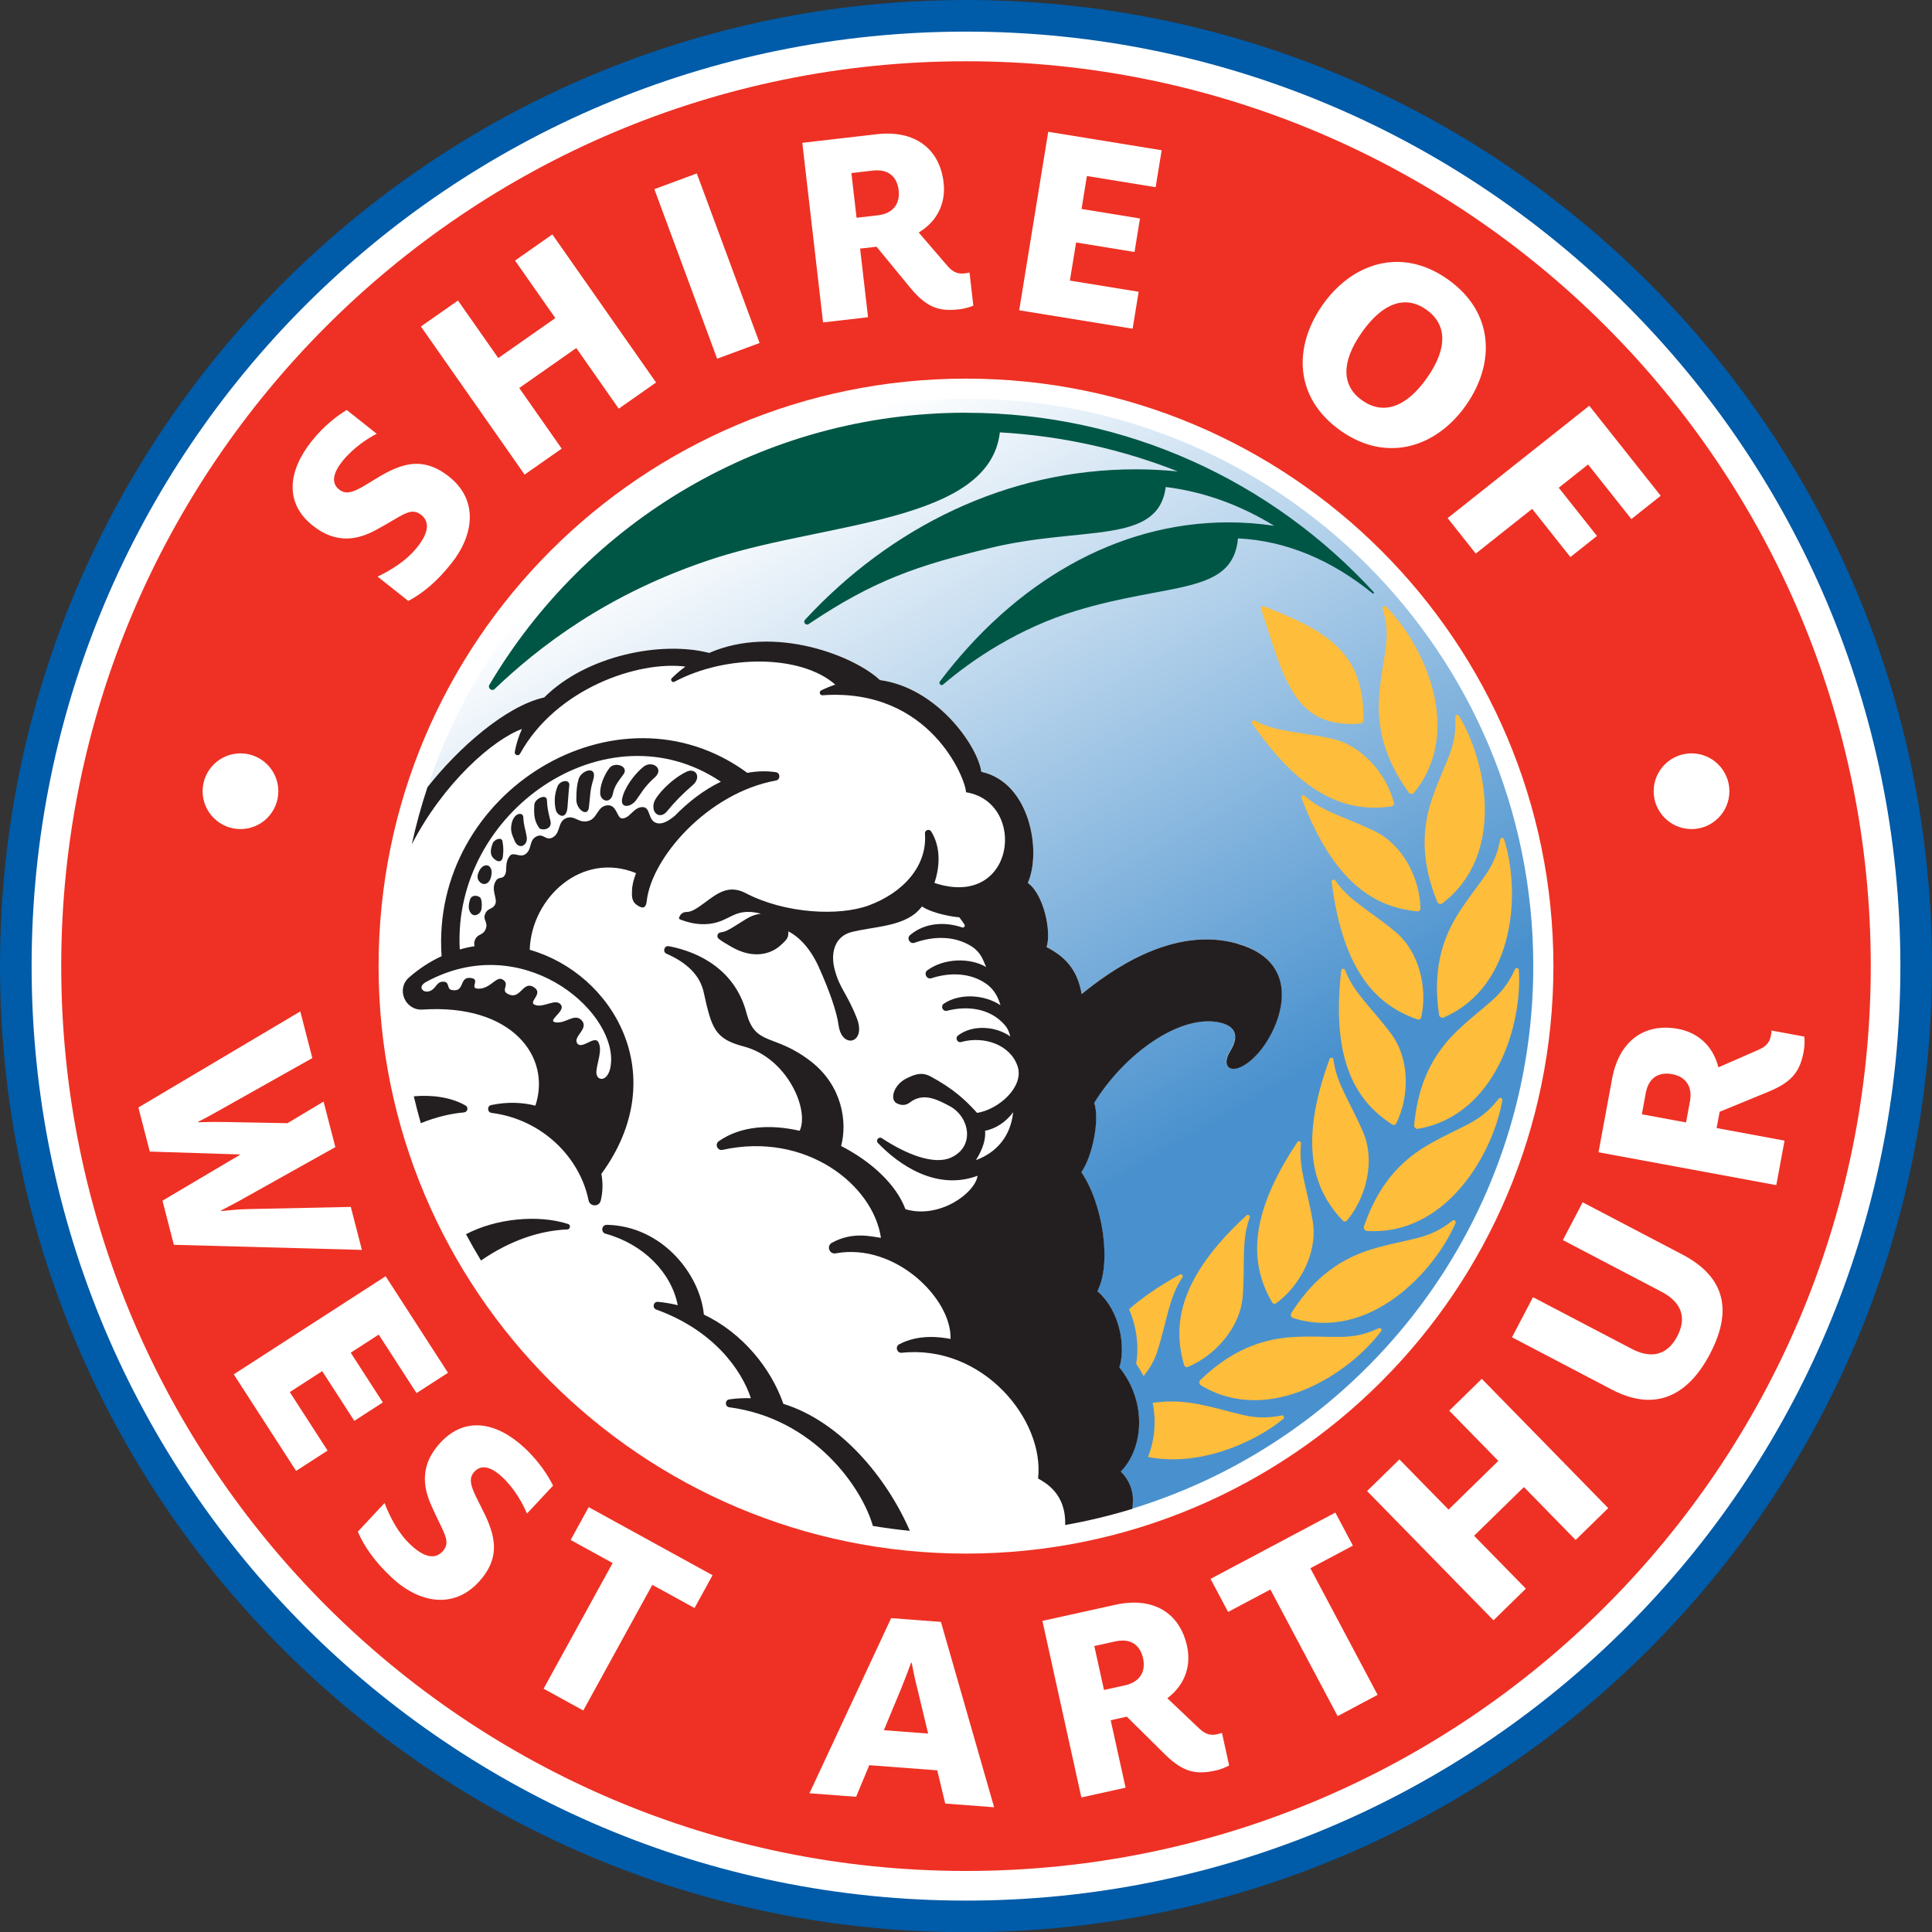 <?xml version="1.0" encoding="UTF-8"?>
<svg id="Layer_1" data-name="Layer 1" xmlns="http://www.w3.org/2000/svg" xmlns:xlink="http://www.w3.org/1999/xlink" viewBox="0 0 531.7 531.76">
  <rect x="0" y="0" width="531.7" height="531.76" fill="#333333" stroke="none"/>
  <defs>
    <style>
      .cls-1 {
        clip-path: url(#clippath);
      }

      .cls-2 {
        fill: none;
      }

      .cls-2, .cls-3, .cls-4, .cls-5, .cls-6, .cls-7, .cls-8, .cls-9 {
        stroke-width: 0px;
      }

      .cls-3 {
        fill: url(#linear-gradient);
      }

      .cls-10 {
        clip-path: url(#clippath-1);
      }

      .cls-11 {
        clip-path: url(#clippath-4);
      }

      .cls-12 {
        clip-path: url(#clippath-3);
      }

      .cls-13 {
        clip-path: url(#clippath-2);
      }

      .cls-14 {
        clip-path: url(#clippath-5);
      }

      .cls-4 {
        fill: #231f20;
      }

      .cls-5 {
        fill: #febd3b;
      }

      .cls-6 {
        fill: #fff;
      }

      .cls-7 {
        fill: #ee3124;
      }

      .cls-8 {
        fill: #005645;
      }

      .cls-9 {
        fill: #005ba8;
      }
    </style>
    <clipPath id="clippath">
      <rect class="cls-2" width="531.7" height="531.76"/>
    </clipPath>
    <clipPath id="clippath-1">
      <rect class="cls-2" width="531.7" height="531.76"/>
    </clipPath>
    <clipPath id="clippath-2">
      <rect class="cls-2" width="531.7" height="531.76"/>
    </clipPath>
    <clipPath id="clippath-3">
      <path class="cls-2" d="m265.85,109.73c-69.03,0-127.59,44.81-148.21,106.93,8.45-10.81,21.61-22.4,32.15-24.73,11.55-11.54,32.18-15.66,45.39-12.25,18.12-7.92,40.1.94,46.98,7.46,15.81,2.14,26.92,18.21,27.89,25.2.07.03.13.05.2.09,13.28,3.02,16.44,22.01,12.61,30.53,4.36,3.09,6.57,13.49,5.15,17.67,4.71,2.46,8.39,5.75,9.67,12.93,7.57-6.18,25.01-18.96,42.9-13.86,19.15,5.47,11.44,23.99,5.18,30.58-6,6.32-10.43,4.03-7.17-1.22,2.29-3.7,1.82-6.98-3.81-7.86-10.96-1.7-25.69,9.26-33.69,22.25,1.56,4.72-.52,14.78-3.54,19.08,5.97,8.79,8.39,25.16,4.4,32.75,6.4,5.43,7.81,15.56,6.06,20.96,7.65,9.44,6.71,22.18.4,28.68,3.38,3.42,3.64,7.24,3.14,10.29,63.92-19.55,110.42-79.01,110.42-149.34,0-86.24-69.9-156.15-156.13-156.15"/>
    </clipPath>
    <linearGradient id="linear-gradient" x1="-295.06" y1="690.69" x2="-293.05" y2="690.69" gradientTransform="translate(-106937.47 45919.07) rotate(90) scale(155.23 -155.22)" gradientUnits="userSpaceOnUse">
      <stop offset="0" stop-color="#fff"/>
      <stop offset=".7" stop-color="#4991ce"/>
      <stop offset="1" stop-color="#4991ce"/>
    </linearGradient>
    <clipPath id="clippath-4">
      <rect class="cls-2" width="531.7" height="531.76"/>
    </clipPath>
    <clipPath id="clippath-5">
      <rect class="cls-2" width="531.7" height="531.76"/>
    </clipPath>
  </defs>
  <g class="cls-1">
    <g class="cls-10">
      <path class="cls-9" d="m531.7,265.88c0,146.84-119.02,265.88-265.85,265.88S0,412.72,0,265.88,119.02,0,265.85,0s265.85,119.04,265.85,265.88"/>
      <path class="cls-6" d="m523,265.88c0,142.04-115.13,257.18-257.15,257.18S8.7,407.91,8.7,265.88,123.83,8.7,265.85,8.7s257.15,115.14,257.15,257.18"/>
      <path class="cls-7" d="m514.85,265.88c0,137.53-111.48,249.02-249,249.02S16.85,403.41,16.85,265.88,128.33,16.86,265.85,16.86s249,111.49,249,249.02"/>
      <path class="cls-6" d="m427.51,265.88c0,89.29-72.38,161.68-161.66,161.68s-161.66-72.38-161.66-161.68,72.38-161.68,161.66-161.68,161.66,72.39,161.66,161.68"/>
    </g>
  </g>
  <rect class="cls-2" x="0" y="0" width="531.7" height="531.75"/>
  <g class="cls-13">
    <g class="cls-12">
      <rect class="cls-3" x="61.66" y="54.1" width="416.31" height="416.74" transform="translate(-95.09 170.05) rotate(-30)"/>
    </g>
  </g>
  <rect class="cls-2" x="0" y="0" width="531.7" height="531.75"/>
  <g class="cls-11">
    <g class="cls-14">
      <path class="cls-8" d="m265.85,113.58c-55.84,0-104.65,30.06-131.16,74.88-.55.93.67,1.9,1.45,1.15,11.72-11.15,30.75-26.39,60.88-36.08,30.67-9.86,75.29-9.79,78.15-34.54,17.25.99,33.73,4.73,48.98,10.75-3.84-.38-7.72-.58-11.65-.58-35.21,0-67.2,15.74-90.96,41.41-.63.68.25,1.69,1.01,1.18,17.93-12.06,29.81-16.07,50.03-20.96,25.64-6.19,46.09-.71,48.25-16.76,10.49,1.28,20.51,4.96,29.83,10.67-4.13-.62-8.33-.94-12.59-.94-30.94,0-58.97,16.71-79.4,43.77-.45.6.34,1.34.9.85,8.15-6.99,20.96-15.54,36.5-20.27,25.97-7.91,43.14-4.29,44.64-19.94,13.27.63,25.82,6.01,37.04,15.14.22.18.52-.13.32-.34-27.84-30.34-67.81-49.37-112.23-49.37"/>
      <path class="cls-4" d="m340.59,259.71c-17.89-5.11-35.33,7.67-42.9,13.86-1.27-7.18-4.96-10.47-9.67-12.93,1.42-4.18-.79-14.58-5.16-17.66,3.82-8.52.67-27.51-12.61-30.53-.07-.04-.13-.06-.2-.09-.97-6.99-12.08-23.07-27.89-25.2-6.88-6.53-28.86-15.38-46.99-7.47-13.21-3.41-33.85.71-45.39,12.25-10.53,2.33-23.69,13.92-32.15,24.73-1.7,5.13-3.14,10.38-4.31,15.72,8.76-16.96,22.32-28.83,30.33-31.77-.9,1.97-1.58,4.07-1.98,6.3-.16.87,1.02,1.29,1.45.51,9.94-17.97,32.51-25.64,45.51-23.98-1.29.94-2.54,2-3.74,3.18-.52.5.11,1.33.74.99,14.14-7.55,34.8-7.52,44.24.79-1.27.43-2.56.95-3.86,1.59-.7.34-.42,1.39.36,1.34,29.73-2.11,39.48,23.32,39.48,26.69,16.99,2.76,13.63,32.37-8.69,24.96,1.53-4.52,1.78-9.83-.88-14.15-.52-.84-1.81-.42-1.73.56.69,8.76-5.8,16.21-15.47,19.78-8.16,3.01-22.99,2.29-33.88-3.39-4.73-2.47-7.95.19-11.26,2.64-2.77,2.05-3.8,2.54-5.08,2.56-.98.01-1.71.69-1.97,1.57-.06.2.04.4.24.47,1.2.43,3.72,1.4,6.85,1.31,7.03-.2,7.59-4.89,15.44-2.89-2.88.38-3.98,1.47-7.25,3.45-1.53.93-2.47,1.53-3.83,1.69-.91.1-1.24,1.23-.52,1.79,1.09.84,1.94,1.3,3.38,2.14,6.03,3.54,10.87,2.04,13.41-.18,2.25-1.96,2.38-2.4,2.34-4.01,2.98,1.47,6.09,4.72,8.38,9.8,2.93,6.49,4.94,12.27,5.47,16.1.92,6.6,7.71,4.88,5.01-1.99-2.79-7.1-4.68-8.02-6.11-13.45-1.17-4.41-.07-9.13,4.75-10.31,5.68-1.39,12.6-1.46,17.12-4.85.73-.55,1.46-1.28,2.17-2.16,3.07,2.04,8.96,2.92,10.25,2.97.47.59.95,1.25,1.43,1.98.29.43-.13.99-.62.82-4.6-1.59-10.23-1.39-14.33,2.09-1.05.89-.05,2.59,1.24,2.12,4.98-1.78,10.83-2.06,15.68,1,1.4.88,2.48,2.19,3.15,3.71.29.65.57,1.3.85,1.97-4.38-2.59-11.52-2.49-16.15.88-1.13.82-.22,2.63,1.12,2.2,4.9-1.59,10.6-1.61,15.09,1.56,1.67,1.18,2.87,2.91,3.54,4.84.12.34.24.68.35,1.03-4.37-2.91-11.12-3.39-15.57-.44-1.03.69-.32,2.29.88,1.97,4.97-1.31,11.73-1.04,16.02,4.1.53.64.9,1.39,1.13,2.18.08.26.15.53.23.79-3.76-2.74-10.26-3.42-14.38-.26-.88.67-.19,2.08.87,1.79,6.34-1.76,13.6.77,15.54,6.71,1.83,5.59-5.17,11.84-11.16,12.8-.1-.12-.2-.23-.3-.34-3-3.28-6.27-6.33-12.42-9.65-2.4-1.3-4.17-.74-6.63.45-3.6,1.74-4.74,5.81-2.82,6.86,1.31.71,2.59.63,3.58-.13,3.59-2.77,7.11-1.19,11.12.98,5.41,2.93,7.01,11.18.2,14.16-4.66,2.04-12.21-.93-18.93-5.37-.85-.56-1.79.58-1.09,1.32,5.71,5.96,16.06,13.24,27.43,9.02-.71,4.82-10.55,11.96-19.86,9.2-2.5-6.77-9.4-13.15-17.7-17.39,1.78-6.65.27-16.59-8.27-23.25-10.1-7.87-15.32-4.06-17.78-13.4-3.06-11.61-12.72-16.7-21.36-18.34-1.27-.24-1.81,1.56-.62,2.08,5.48,2.4,9.16,5.84,10.2,10.56,2.2,9.94,3,12.86,11.08,14.97,11.87,3.12,18.09,17.35,15.34,23.19-8.11-1.86-16.29-1.34-22.27,2.88-1.17.83-.34,2.67,1.06,2.37,22.92-5.06,41.44,9.61,43.58,24.21-2.6-.33-7.77-1.81-13.51,1.37-1.54.86-.69,3.22,1.05,2.9,16.35-3.01,32,12.51,31.61,23.56-3.03-.61-8.94-1.3-14.13,1.47-1.2.64-.62,2.48.73,2.33,22.18-2.35,39.31,18.37,37.5,34.61,2.05,1.18,7.72,4.15,7.45,12.79,6.29-1.11,12.45-2.6,18.46-4.43.5-3.05.24-6.87-3.14-10.29,6.31-6.5,7.24-19.24-.4-28.68,1.74-5.39.33-15.53-6.06-20.96,3.98-7.59,1.57-23.96-4.4-32.75,3.02-4.3,5.1-14.36,3.54-19.08,8-12.99,22.73-23.95,33.69-22.25,5.63.87,6.1,4.16,3.81,7.86-3.26,5.25,1.17,7.54,7.17,1.22,6.26-6.59,13.97-25.11-5.18-30.58m-72.04,59.52c2.09-3.36,2.7-5.99,2.51-8.09,2.88-.5,5.84-2.47,7.72-5.09-.63,6.31-4.29,11.01-10.23,13.18Zm-18.18,102.03c-3.43-.34-6.82-.79-10.19-1.35-2.97-10.47-16.08-29.56-39.52-32.66-1.26-.17-1.24-1.99.01-2.17,2.01-.29,3.99-.39,5.94-.32-2.58-7.83-10.31-18.73-26.04-24.4-1.2-.43-.81-2.23.47-2.12,1.87.17,3.68.48,5.44.92-1.75-8.89-9.31-16.75-19.85-19.67-1.43-.4-1.12-2.49.37-2.45,15.25.34,25.64,13.69,26.67,24.7,10.67,5.09,18.51,14.83,21.88,24.57,15.76,4.88,28.48,20.36,34.81,34.95Zm-94.31-82.95c-7.34.31-15.46,2.87-23.73,8.55-1.44-2.37-2.81-4.78-4.13-7.23,8.18-4.34,19.84-5.48,28.08-2.83.83.27.64,1.48-.22,1.52Zm-28.38-32.21c-3.78.34-7.77,1.29-11.91,2.97-.7-2.44-1.34-4.91-1.93-7.4,4.64-.4,9.89.08,14.23,2.52.88.49.61,1.81-.4,1.9Zm62.85-90c-2.61,2.25-4.78,4.42-7.05,7.19-1.73,2.11-4.31.7-3.58-2.34.46-1.89,4.64-6.5,8.98-8.6,2.5-1.21,4.29,1.49,1.65,3.76Zm-10.41-2.15c-2.89,2.54-4,4.77-5.14,6.28-1.46,1.93-4.33,2.28-3.8-.46.57-2.91,3.28-6.72,5.88-8.8,2.34-1.87,5.86.52,3.06,2.98Zm-8.66-.77c-1.45,1.95-2.39,3.1-2.81,5.15-.61,2.96-3.29,2.18-3.49.18-.21-2.05.99-5.25,2.56-7.23,1.39-1.76,5.54-.5,3.75,1.91Zm-8.27,1.48c-.86,2.71-.77,4.3-1.17,7.54-.34,2.72-3.45.6-3.45-2.17,0-2.56.16-4.12.64-5.7.74-2.45,5.32-3.88,3.98.33Zm-6.56,1.48c-.24,2.21-.33,4.14-.5,6.04-.32,3.68-2.87,2.21-3.22.65-.36-1.63-.53-3.92.48-6.44.67-1.69,3.44-2.11,3.24-.26Zm-6.15,4.01c.08,1.84.23,2.89.96,5.72.63,2.44-2.53,2.79-3.13,1.91-1.21-1.78-1.49-3.31-1.3-6.34.11-1.74,3.38-3.13,3.46-1.3Zm-6.51,4.66c.14,2.69.56,3.06.94,5.42.4,2.5-2.22,3.7-3.29,1.2-.73-1.71-1.15-2.61-.96-4.2.46-3.7,3.23-3.92,3.3-2.42Zm-5.72,6.7c.29,1.76.29,2.66.09,4.27-.15,1.24-1.13,1.74-2.47.48-1.28-1.19-.83-2.74-.35-4.15.37-1.08,2.5-1.98,2.73-.6Zm-3.4,7.13c.34.52.61,1.14.23,2.71-.39,1.65-1.76,2.48-2.97,1.44-1.02-.87-.87-2.04-.16-3.36.76-1.4,2.24-1.76,2.89-.79Zm-2.58,8.56c.3.73.33,1.57.23,2.71-.13,1.62-1.92,2.48-2.79,1.53-.72-.78-1.01-1.76-.45-3.76.51-1.84,2.73-1.18,3.01-.48Zm81.2-34.73c-2.66-.39-5.28-.29-7.84.19-35.79-26.26-87.29,5.3-84.14,50.45-3.08,1.42-6.09,3.35-8.95,5.84-3.66,3.19-1.1,9.18,3.74,8.85,24.53-1.64,35.5,12.96,31.02,26.44-3.68-.93-7.77-1.08-12.14-.16-1.22.25-1.13,2,.1,2.16,14.24,1.84,24.37,12.56,26.68,24.07.36,1.77,2.9,1.85,3.34.09.6-2.39.63-4.9.19-7.38,19.85-27.21,3.07-55.18-19.73-61.67.47-14.28,14.3-27.2,29.26-21.1-.71,1.85-1.09,3.49-1.1,4.77,0,1.02-.33,2.84,1.31,3.99,1.87,1.32,2.55.64,2.74-1.11,1.32-11.89,16.8-29.72,35.54-33.13,1.29-.23,1.27-2.11-.02-2.3Zm-45.34,79.73c-.29,5.85-4.25,5.59-4.04,2.63.18-2.49,1.76-5.94.52-8.11-1.08-1.89-4.6,2.27-5.83.32-1.16-1.86,3.48-4.08,1.17-6.36-1.88-1.85-4.17.85-6.75.67-3.26-.22,2.38-2.93,1.19-4.78-1.38-2.16-4.98,1.04-7.36-.13-1.67-.82,2.65-3.1-.19-4.82-3.13-1.9-3.6,3.92-7.3,1.78-1.79-1.04.95-2.66-1.35-3.92-1.7-.93-3.34,2.75-6.73,2.57-2.5-.13,1.11-2.83-2.28-2.97-2.91-.11-1.25,4.13-5.01,3.31-1.35-.29-.3-2.48-2.53-2.25-1.75.18-1.8,2.36-3.88,2.69-1.57.25-2.87-1.36-.52-2.64,26.09-14.2,51.64,7.22,50.9,22.01Zm17.5-67.7c-1.76,1.44-3.45,2.46-5.06,1.94-2.36-.77-1.5-4.31-3.74-4.36-2.53-.06-3.56,3.26-5.73,3.1-1.43-.11-1.33-3.86-4.07-3.58-2.73.28-2.61,3.62-5.17,4.3-2.81.75-3.85-1.91-6.33-.66-2.22,1.12-1.21,4.31-3.79,5.33-1.64.65-2.31-1.33-4.13-.42-2.2,1.1-1.11,3.57-3.11,4.92-1.49,1-3.3-.83-4.28.49-1.49,2-.55,3.75-1.28,5.15-.75,1.43-1.69.26-2.58,1.78-1.39,2.38.63,4.83-.12,6.35-.75,1.52-2.1.88-2.81,2.76-.6,1.59.94,2.17.19,4.04-.75,1.87-2.1,1.17-2.89,2.86-.33.71-.33,1.33-.16,1.86-1.36.21-2.72.51-4.08.9-2.1-37.92,40.42-67.34,71.86-46.16-4.73,2.26-9.06,5.65-12.72,9.42Z"/>
      <path class="cls-5" d="m358.05,314.7c-.78,6.75,1.78,12.61,3.23,21.46,1.4,8.53-3.47,17.63-10.06,22.5-.37.27-.9.16-1.13-.24-5.81-10.06-7.08-23.1,6.96-44.1.32-.48,1.06-.2,1,.38m-2.14,48.05c20.91,6.52,38.87-12.71,44.67-26.18.23-.53-.4-1-.85-.64-6.83,5.43-11.22,4.64-21.92,7.78-11.12,3.26-17.74,10.3-22.42,17.63-.34.53-.08,1.23.51,1.41Zm-12.86-28.27c-18.6,17.09-20.44,30.06-17.17,41.21.13.44.62.68,1.04.5,7.56-3.18,14.44-10.87,15.09-19.49.68-8.94-.43-15.24,1.92-21.61.2-.54-.45-.99-.88-.6Zm-12.54,46.79c18.78,11.27,40.77-3.17,49.58-14.9.34-.46-.15-1.06-.67-.82-7.92,3.67-12,1.87-23.13,2.39-11.58.54-19.67,5.83-25.94,11.84-.45.43-.37,1.17.17,1.49Zm35.4-89.84c-8.69,23.71-4.38,36.09,3.64,44.49.32.33.86.32,1.15-.03,5.26-6.29,7.84-16.28,4.47-24.24-3.5-8.25-7.37-13.34-8.2-20.08-.07-.58-.86-.67-1.06-.13Zm10.31,47.33c21.86,1.4,34.78-21.52,37.23-35.98.1-.56-.63-.87-.98-.42-5.35,6.89-9.81,7.16-19.46,12.73-10.04,5.79-14.81,14.2-17.63,22.42-.2.59.21,1.21.83,1.25Zm-7.11-71.67c-2.85,25.1,4.26,36.1,14.04,42.38.39.25.91.11,1.11-.31,3.62-7.35,3.78-17.67-1.38-24.61-5.34-7.2-10.31-11.22-12.71-17.58-.2-.54-.99-.45-1.06.12Zm21.19,43.56c21.57-3.8,28.72-29.12,27.69-43.75-.04-.57-.81-.7-1.05-.18-3.58,7.96-7.84,9.28-15.91,16.97-8.39,8-11.03,17.29-11.84,25.95-.06.62.49,1.13,1.1,1.02Zm-23.82-67.97c3.16,25.06,12.66,34.08,23.64,37.87.43.15.91-.11,1.01-.56,1.79-8-.5-18.07-7.15-23.59-6.89-5.73-12.67-8.47-16.5-14.09-.33-.48-1.07-.2-1,.37Zm30.87,37.33c20.06-8.78,21.03-35.08,16.58-49.05-.17-.54-.96-.49-1.06.07-1.6,8.58-5.43,10.87-11.45,20.24-6.26,9.75-6.64,19.41-5.38,28.01.09.62.74.98,1.31.73Zm-39.19-60.42c8.98,23.6,20.34,30.12,31.91,31.22.45.04.86-.32.85-.78-.15-8.2-4.75-17.44-12.51-21.24-8.05-3.94-14.31-5.24-19.36-9.79-.43-.39-1.09.05-.89.6Zm38.81,28.99c17.43-13.27,12.16-39.05,4.54-51.58-.3-.49-1.04-.25-1.01.32.47,8.71-2.71,11.84-6.35,22.37-3.78,10.96-1.88,20.43,1.38,28.49.23.58.95.77,1.45.4Zm-52.34-49.47c14.3,20.82,26.87,24.47,38.37,22.81.45-.07.75-.52.64-.96-2.08-7.93-8.73-15.82-17.17-17.69-8.75-1.93-15.15-1.72-21.12-4.95-.51-.28-1.05.31-.72.79Zm44.55,19.01c13.81-17.01,2.6-40.82-7.76-51.19-.4-.4-1.07,0-.91.55,2.51,8.36.15,12.15-.9,23.24-1.09,11.54,3,20.29,8.06,27.36.36.51,1.11.53,1.5.04Zm-13.94-19.91c.18-18.07-9.03-24.22-27.47-31.37-.43-.17-.86.25-.72.68,6.35,19.23,8.96,33.04,27.33,31.61.48-.04.85-.44.86-.92Zm-50.56,152.56c-5.76,3.18-10.34,6.36-13.96,9.53,2.16,4.97,2.76,10.53,1.95,15,.76,1.09,1.43,2.24,2.03,3.41,1.64-1.96,2.94-4.18,3.73-6.6,2.77-8.53,3.18-14.91,6.97-20.55.32-.48-.21-1.07-.71-.79Zm28.01,38.78c-8.56,1.7-12.1-1.02-23.04-3.14-4.48-.87-8.6-.89-12.42-.34.37,1.87.55,3.77.52,5.68-.04,3.24-.68,6.38-1.82,9.21,13.72,2.79,29.01-3.71,37.22-10.46.44-.36.1-1.07-.46-.96Z"/>
      <path class="cls-6" d="m124.2,155.09c6.45-8.14,7.33-17.63-.62-23.92-8.01-6.35-14.45-2.98-21.29,1.28-4.19,2.59-6.69,4.07-8.94,2.29-2.07-1.64-1.97-4.21.86-7.78,2.88-3.63,6.94-6.32,9.47-7.58l-8.26-6.55c-2.55,1.55-6.27,4.31-9.69,8.63-6.45,8.14-7.52,16.97.36,23.21,6.51,5.16,12.44,3.84,17.26,1.24,7.39-3.93,9.58-6.57,12.59-4.19,2.25,1.79,2.19,4.69-1.08,8.82-3.07,3.88-7.28,6.36-10.94,8.15l8.45,6.69c3.86-2.04,7.81-5.23,11.82-10.3Z"/>
      <polygon class="cls-6" points="144.38 130.61 154.58 123.47 142.9 106.78 158.6 95.78 170.28 112.47 180.55 105.27 152.01 64.51 141.74 71.71 152.83 87.54 137.13 98.54 126.04 82.71 115.83 89.85 144.38 130.61"/>
      <rect class="cls-6" x="188.34" y="48.36" width="12.46" height="49.76" transform="translate(-13.33 72.11) rotate(-20.32)"/>
      <path class="cls-6" d="m235.73,59.93l-1.42-12.3,5.87-.68c4.44-.51,6.72,1.8,7.14,5.45.41,3.57-1.44,6.36-5.72,6.85l-5.87.68Zm28.32,25.19c1.35-.16,2.67-.55,3.82-1l-1.05-9.12c-.47.13-.94.19-1.42.24-1.51.17-2.99-.14-4.57-1.96l-7.99-9.29c5.86-3.57,7.4-8.98,6.85-13.74-1.07-9.28-7.87-14.53-18.42-13.31l-20.47,2.36,5.71,49.43,12.38-1.43-2.18-18.88,4.52-.52,9.35,11.38c4.67,5.65,8.22,6.45,13.46,5.84Z"/>
      <polygon class="cls-6" points="280.49 85.39 311.71 90.47 313.36 80.3 294.44 77.22 296.15 66.73 312.23 69.35 313.73 60.13 297.65 57.51 299.12 48.44 318.04 51.52 319.7 41.35 288.48 36.27 280.49 85.39"/>
      <path class="cls-6" d="m374.9,110.21c-5.62-3.95-5.95-10.43-.12-18.73s12.08-10.25,17.7-6.31c5.69,3.99,6.08,10.52.25,18.82-5.83,8.3-12.15,10.21-17.83,6.22Zm-5.88,8.37c12.88,9.04,26.44,4.32,34.43-7.05,8.12-11.57,7.78-25.67-5.1-34.72-12.88-9.04-26.37-4.27-34.36,7.1-8.12,11.57-7.84,25.63,5.03,34.67Z"/>
      <polygon class="cls-6" points="398.4 142.59 406.14 152.35 421.66 140.04 432.18 153.31 439.5 147.5 428.98 134.23 437.05 127.83 448.96 142.85 457.04 136.44 437.38 111.66 398.4 142.59"/>
      <path class="cls-6" d="m38.08,304.78l3.14,12.14,24.7.79.04.15-21.25,12.58,3.14,12.14,51.75,1.4-3.06-11.83-27.81.59c-2.63.02-5.36.31-7.86.55l-.04-.15c2.18-1.14,4.15-2.14,6.81-3.66l24.65-13.79-3.24-12.53-9.93,5.95-17.24-.33c-2.4-.04-5.04-.02-7.32.08l-.04-.15c1.99-.93,4.28-2.26,7.02-3.79l24.42-13.73-3.32-12.84-44.56,26.44Z"/>
      <polygon class="cls-6" points="64.33 378.23 81.49 404.8 90.15 399.21 79.75 383.11 88.67 377.35 97.51 391.03 105.36 385.96 96.52 372.27 104.23 367.29 114.63 383.39 123.29 377.8 106.13 351.23 64.33 378.23"/>
      <path class="cls-6" d="m107.78,434.14c7.59,7.08,16.98,8.73,23.89,1.31,6.97-7.48,4.14-14.16.44-21.32-2.24-4.39-3.52-7-1.56-9.1,1.8-1.93,4.35-1.62,7.68,1.48,3.39,3.16,5.74,7.43,6.79,10.05l7.19-7.71c-1.34-2.67-3.79-6.59-7.82-10.35-7.59-7.08-16.3-8.87-23.16-1.5-5.66,6.08-4.83,12.09-2.62,17.1,3.32,7.68,5.78,10.08,3.17,12.89-1.96,2.1-4.85,1.81-8.71-1.79-3.62-3.38-5.75-7.77-7.24-11.56l-7.35,7.89c1.72,4.01,4.58,8.2,9.32,12.61Z"/>
      <polygon class="cls-6" points="149.6 464.74 160.52 470.74 179.52 436.16 191.14 442.54 196.1 433.51 162.01 414.78 157.05 423.81 168.6 430.16 149.6 464.74"/>
      <path class="cls-6" d="m222.79,493.52l12.82.97,3.62-8.7,18.71,1.42,2.19,9.14,13.46,1.02-14.64-51.01-13.7-1.04-22.48,48.2Zm20.46-17.35l4.8-11.57c.99-2.49,1.98-4.98,2.69-7.01h.16c.4,2.13.92,4.73,1.61,7.34l2.92,12.16-12.18-.92Z"/>
      <path class="cls-6" d="m303.83,465.09l-2.67-12.09,5.77-1.27c4.37-.96,6.87,1.1,7.66,4.69.77,3.51-.78,6.47-4.99,7.4l-5.77,1.27Zm30.74,22.17c1.33-.29,2.6-.82,3.7-1.39l-1.98-8.97c-.45.18-.92.28-1.39.39-1.48.33-2.99.17-4.75-1.49l-8.89-8.43c5.46-4.15,6.45-9.69,5.42-14.37-2.01-9.13-9.31-13.65-19.68-11.36l-20.12,4.44,10.72,48.59,12.17-2.69-4.1-18.56,4.45-.98,10.47,10.37c5.22,5.15,8.84,5.58,13.98,4.44Z"/>
      <polygon class="cls-6" points="368.13 472.29 379.13 466.44 360.62 431.59 372.33 425.37 367.5 416.27 333.15 434.52 337.98 443.62 349.62 437.44 368.13 472.29"/>
      <polygon class="cls-6" points="411.02 445.92 419.93 437.21 405.68 422.65 419.39 409.25 433.63 423.81 442.59 415.04 407.8 379.46 398.84 388.23 412.35 402.05 398.65 415.45 385.13 401.64 376.23 410.35 411.02 445.92"/>
      <path class="cls-6" d="m470.64,372.52c5.93-11.32,4.61-20.85-7.63-27.26l-27.45-14.38-5.45,10.4,27.17,14.23c5.16,2.7,7.16,6.82,4.31,12.26-2.82,5.38-7.37,6.15-12.53,3.45l-27.17-14.23-5.78,11.04,27.45,14.38c12.24,6.41,21.16,1.43,27.09-9.89Z"/>
      <path class="cls-6" d="m464.02,308.91l-12.17-2.25,1.07-5.81c.81-4.4,3.69-5.9,7.3-5.23,3.53.65,5.65,3.24,4.87,7.48l-1.08,5.81Zm32.39-19.68c.25-1.34.26-2.71.16-3.95l-9.03-1.67c0,.49-.1.96-.18,1.43-.28,1.49-1.01,2.82-3.22,3.79l-11.22,4.91c-1.69-6.65-6.41-9.71-11.12-10.59-9.19-1.7-16.2,3.26-18.13,13.7l-3.75,20.26,48.93,9.05,2.27-12.25-18.69-3.46.83-4.48,13.63-5.6c6.77-2.81,8.58-5.97,9.53-11.15Z"/>
      <path class="cls-6" d="m76.6,217.75c0,5.76-4.67,10.42-10.42,10.42s-10.42-4.67-10.42-10.42,4.67-10.42,10.42-10.42,10.42,4.67,10.42,10.42"/>
      <path class="cls-6" d="m475.94,217.75c0,5.76-4.67,10.42-10.42,10.42s-10.42-4.67-10.42-10.42,4.67-10.42,10.42-10.42,10.42,4.67,10.42,10.42"/>
    </g>
  </g>
  <rect class="cls-2" x="0" y="0" width="531.7" height="531.75"/>
</svg>